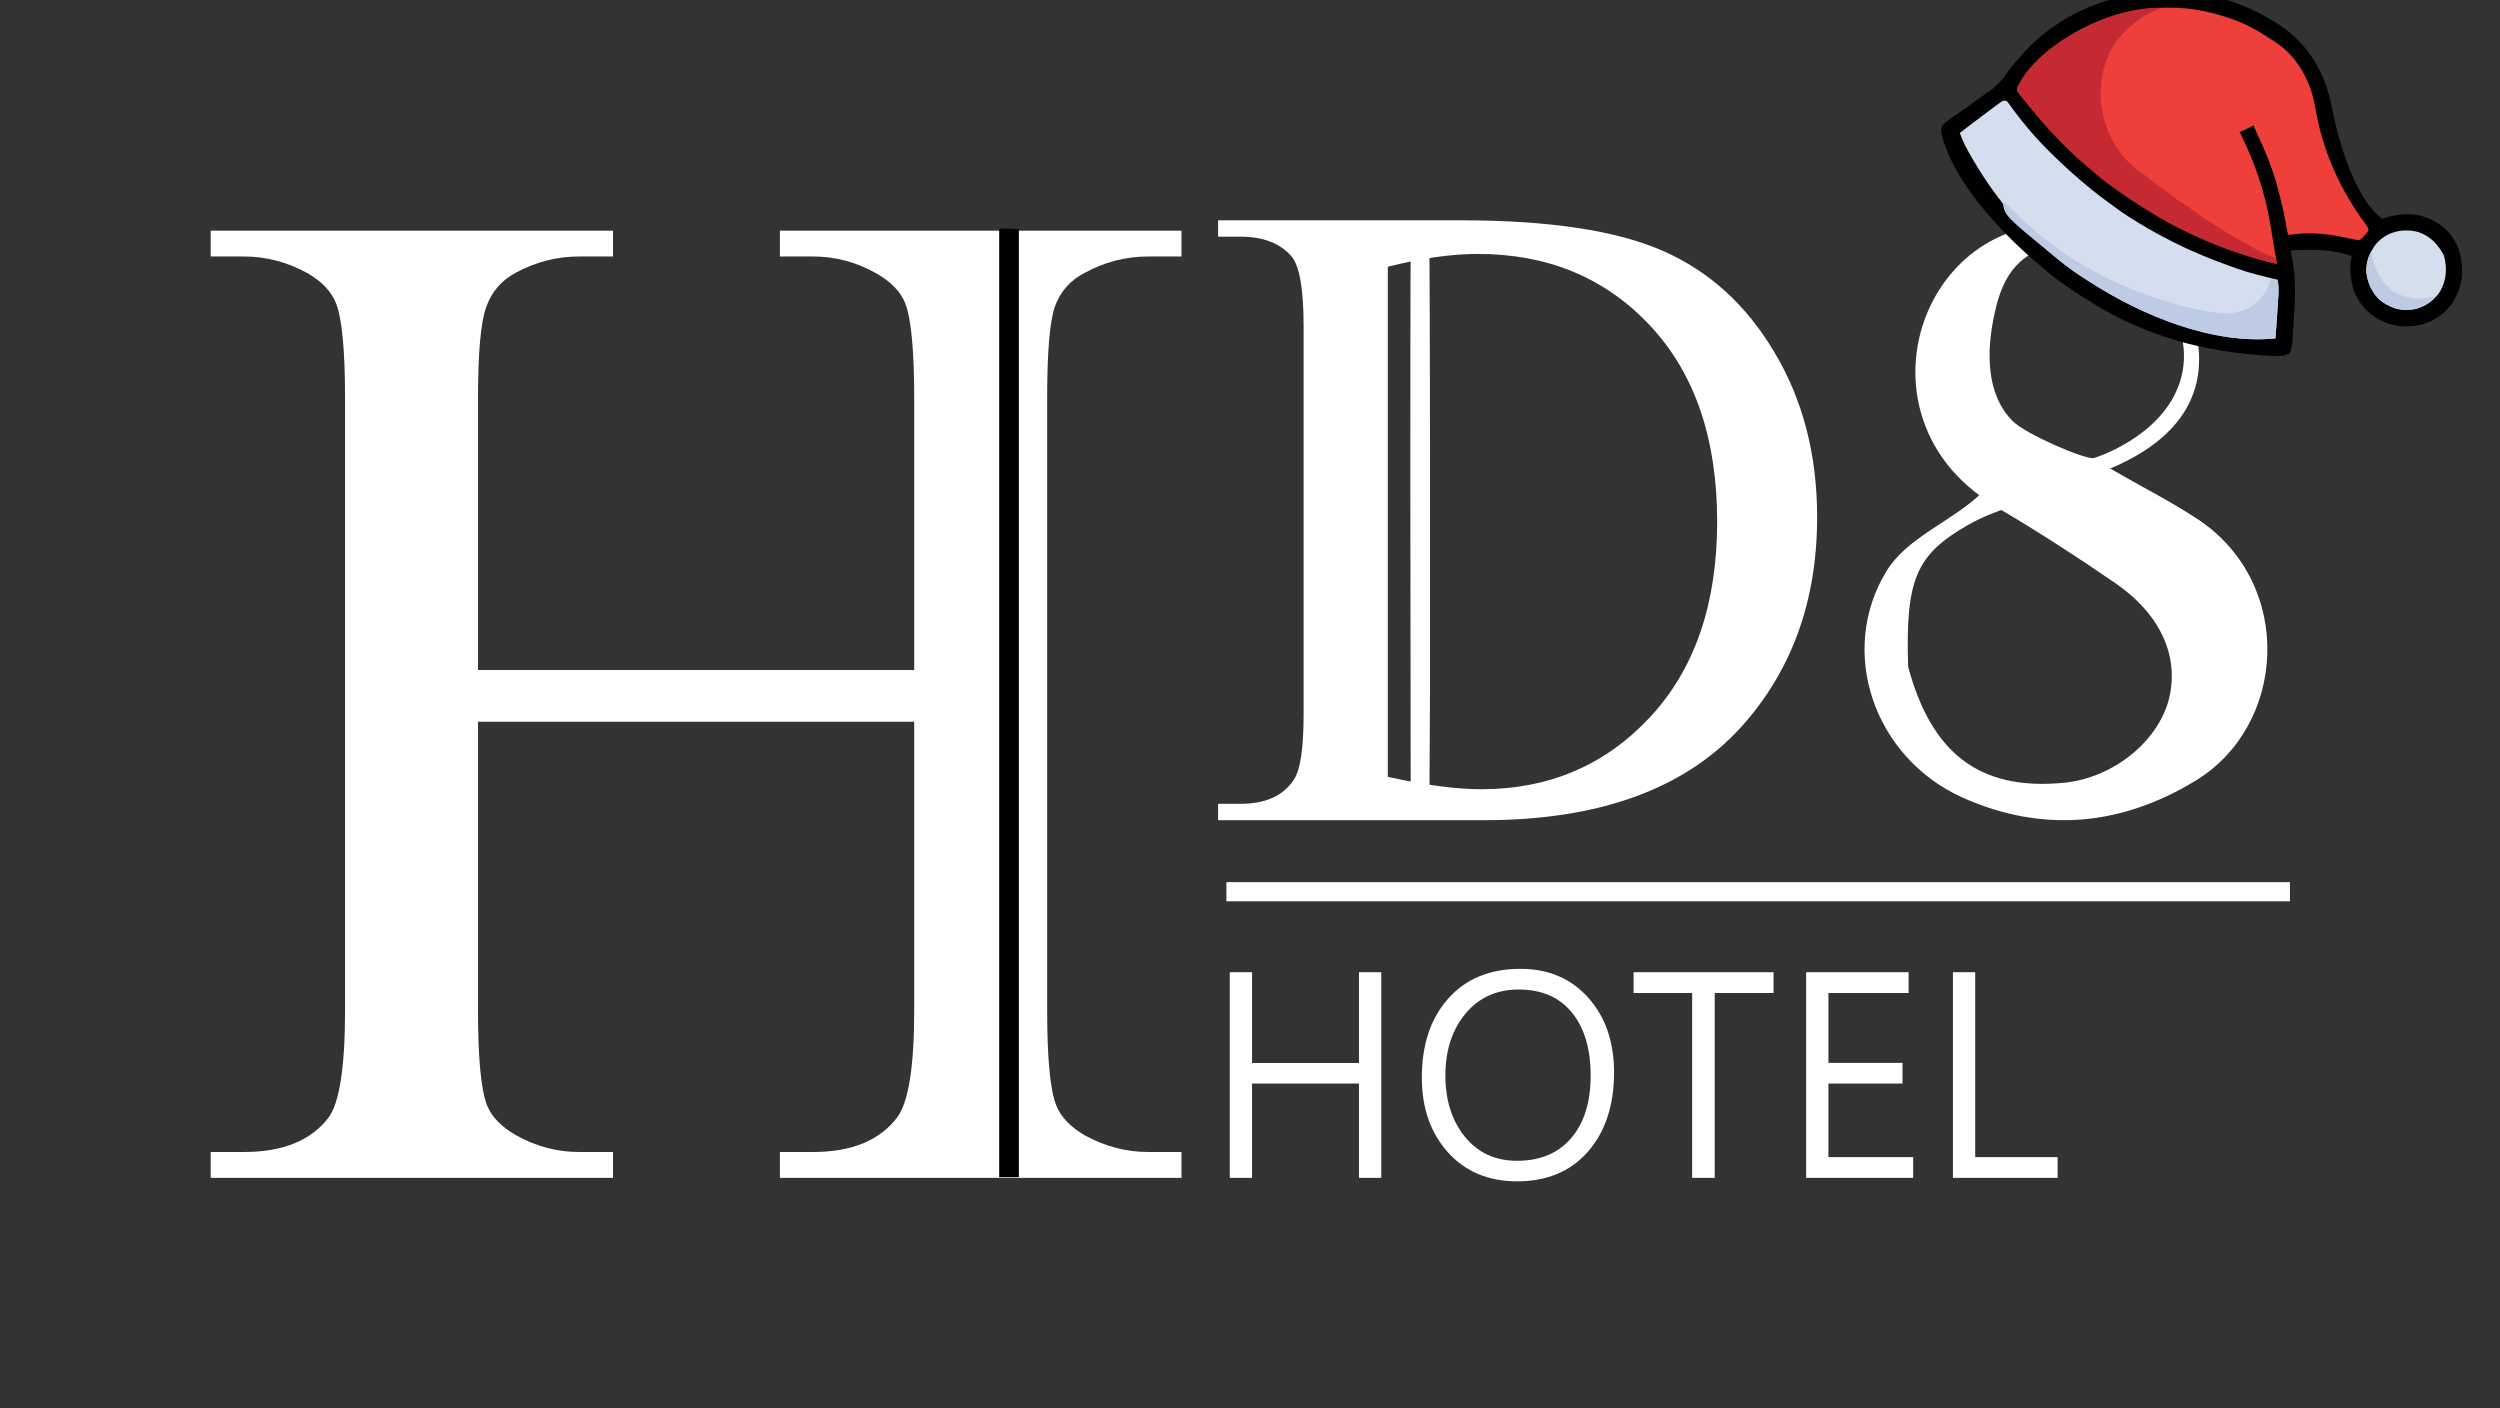 <svg width="261" height="147" viewBox="0 0 261 147" fill="none" xmlns="http://www.w3.org/2000/svg">
<rect x="0" y="0" width="261" height="147" fill="#333333" stroke="none"/>
<g clip-path="url(#clip0_96_801)">
<path d="M49.903 69.949H95.444V41.654C95.444 36.598 95.131 33.268 94.504 31.663C94.022 30.448 93.01 29.403 91.468 28.528C89.396 27.361 87.203 26.777 84.89 26.777H81.42V24.079H123.347V26.777H119.877C117.564 26.777 115.371 27.336 113.299 28.455C111.757 29.233 110.697 30.424 110.118 32.028C109.588 33.584 109.323 36.792 109.323 41.654V105.464C109.323 110.472 109.637 113.778 110.263 115.382C110.745 116.597 111.733 117.643 113.227 118.518C115.347 119.685 117.564 120.268 119.877 120.268H123.347V122.966H81.42V120.268H84.89C88.89 120.268 91.806 119.077 93.637 116.695C94.842 115.139 95.444 111.395 95.444 105.464V75.346H49.903V105.464C49.903 110.472 50.216 113.778 50.843 115.382C51.325 116.597 52.337 117.643 53.879 118.518C55.951 119.685 58.144 120.268 60.457 120.268H63.999V122.966H22V120.268H25.47C29.518 120.268 32.458 119.077 34.289 116.695C35.446 115.139 36.024 111.395 36.024 105.464V41.654C36.024 36.598 35.711 33.268 35.084 31.663C34.602 30.448 33.614 29.403 32.12 28.528C30 27.361 27.783 26.777 25.47 26.777H22V24.079H63.999V26.777H60.457C58.144 26.777 55.951 27.336 53.879 28.455C52.385 29.233 51.349 30.424 50.77 32.028C50.192 33.584 49.903 36.792 49.903 41.654V69.949Z" fill="white"/>
<path d="M127.171 85.629V83.92H129.506C132.131 83.92 133.993 83.073 135.091 81.379C135.763 80.363 136.098 78.085 136.098 74.544V34.085C136.098 30.174 135.671 27.726 134.816 26.741C133.626 25.386 131.856 24.709 129.506 24.709H127.171V23H152.443C161.721 23 168.771 24.062 173.594 26.187C178.447 28.311 182.338 31.852 185.268 36.81C188.229 41.767 189.709 47.494 189.709 53.991C189.709 62.705 187.084 69.987 181.835 75.837C175.944 82.365 166.971 85.629 154.915 85.629H127.171ZM144.889 81.102C148.765 81.964 152.015 82.396 154.64 82.396C161.721 82.396 167.596 79.886 172.266 74.867C176.936 69.848 179.271 63.044 179.271 54.453C179.271 45.801 176.936 38.98 172.266 33.992C167.596 29.004 161.599 26.51 154.274 26.51C151.527 26.51 148.399 26.957 144.889 27.85V81.102Z" fill="white"/>
<path d="M128.036 93.096H239.07" stroke="white" stroke-width="2"/>
<path d="M217.57 23.604C222.462 25.332 226.793 27.101 228.623 32.452C231.582 40.703 227.434 45.93 220.305 48.915C223.549 50.8 226.615 52.335 229.519 54.251C239.638 61.044 238.711 75.879 229.079 81.586C221.44 86.193 213.268 87.014 204.872 83.261C195.635 79.089 191.819 68 196.963 59.602C199.072 56.158 203.701 54.436 206.628 51.698C193.382 41.865 201.374 21.115 217.57 23.604ZM199.211 69.613C201.559 78.298 206.34 82.626 215.508 81.718C220.59 81.214 225.31 77.43 226.445 72.948C227.527 68.566 225.588 64.123 220.807 60.858C217.13 58.322 212.715 55.459 208.946 53.249C208.946 53.249 207.103 53.863 205.47 54.8C200.063 57.902 198.917 60.416 199.211 69.613ZM215.511 25.332C210.877 26.108 209.105 28.59 208.225 32.762C207.329 36.834 207.401 41.229 210.104 43.944C211.526 45.371 217.828 48.042 218.6 47.821C219.373 47.599 226.705 45.046 227.866 38.749C229.028 32.452 222.849 24.944 215.511 25.332Z" fill="white"/>
<path d="M144.204 122.967H141.877V113.122H130.715V122.967H128.388V101.497H130.715V110.978H141.877V101.497H144.204V122.967ZM148.44 112.495C148.44 109.053 149.361 106.301 151.202 104.24C153.043 102.178 155.553 101.147 158.734 101.147C161.664 101.147 164.025 102.154 165.818 104.167C167.611 106.17 168.507 108.766 168.507 111.955C168.507 115.387 167.601 118.144 165.789 120.225C163.977 122.296 161.51 123.331 158.387 123.331C155.399 123.331 152.994 122.325 151.173 120.312C149.351 118.29 148.44 115.684 148.44 112.495ZM150.898 112.276C150.898 114.872 151.577 117.006 152.936 118.679C154.296 120.351 156.108 121.187 158.372 121.187C160.792 121.187 162.676 120.4 164.025 118.824C165.384 117.24 166.064 115.067 166.064 112.305C166.064 109.495 165.408 107.293 164.098 105.698C162.796 104.103 160.951 103.306 158.56 103.306C156.238 103.306 154.377 104.152 152.98 105.844C151.592 107.526 150.898 109.67 150.898 112.276ZM185.162 103.671H179.018V122.967H176.661V103.671H170.546V101.497H185.162V103.671ZM199.735 122.967H188.56V101.497H199.258V103.671H190.887V110.963H198.622V113.122H190.887V120.808H199.735V122.967ZM214.814 122.967H203.885V101.497H206.212V120.808H214.814V122.967Z" fill="white"/>
<path d="M147.278 25.988C147.278 25.988 147.237 27.423 147.237 49.849L147.278 83.71H149.234L149.291 71.656V48.571C149.291 35.874 149.234 25.988 149.234 25.988C149.234 25.988 147.647 25.865 147.278 25.988Z" fill="white"/>
<path d="M104.315 23.923C104.315 23.923 104.315 40.456 104.315 62.882V122.897H106.369V84.689V61.604C106.369 48.907 106.369 23.923 106.369 23.923C106.369 23.923 104.685 23.8 104.315 23.923Z" fill="black"/>
<g clip-path="url(#clip1_96_801)">
<path d="M221.767 -0.356C221.85 -0.371 221.934 -0.386 222.02 -0.401C222.289 -0.449 222.558 -0.495 222.827 -0.54C222.919 -0.556 223.011 -0.572 223.105 -0.588C224.42 -0.808 225.696 -0.988 227.032 -0.911C227.116 -0.907 227.201 -0.903 227.288 -0.899C230.863 -0.737 234.243 0.306 237.292 2.173C237.365 2.217 237.438 2.261 237.512 2.306C240.566 4.173 242.435 6.936 243.274 10.402C243.359 10.771 243.434 11.143 243.509 11.515C244.171 14.795 245.84 20.79 248.747 22.857C248.878 22.802 249.008 22.744 249.137 22.686C250.911 22.227 252.494 22.164 254.129 23.099C254.3 23.192 254.3 23.192 254.474 23.287C255.591 23.944 256.465 25.136 256.804 26.376C257.248 28.268 257.108 29.77 256.14 31.478C255.33 32.724 254.048 33.588 252.609 33.933C251.144 34.207 249.763 34.109 248.431 33.383C248.353 33.341 248.274 33.3 248.193 33.257C247.016 32.591 246.207 31.532 245.708 30.282C245.415 29.108 245.198 27.935 245.53 26.752C243.51 25.994 241.267 26.023 239.146 26.155C239.162 26.225 239.178 26.295 239.194 26.368C239.653 28.477 239.666 30.413 239.518 32.554C239.496 32.875 239.478 33.196 239.46 33.517C239.438 33.904 239.414 34.291 239.39 34.678C239.386 34.75 239.381 34.822 239.377 34.897C239.364 35.101 239.35 35.305 239.336 35.509C239.328 35.625 239.321 35.74 239.313 35.859C239.268 36.209 239.19 36.519 239.069 36.85C238.405 37.335 237.298 37.163 236.528 37.116C236.404 37.109 236.279 37.102 236.151 37.094C234.942 37.019 233.747 36.876 232.55 36.695C232.415 36.675 232.415 36.675 232.278 36.656C227.269 35.92 222.224 34.106 217.974 31.332C217.814 31.228 217.653 31.125 217.489 31.027C216.828 30.63 216.197 30.194 215.569 29.747C215.392 29.621 215.213 29.496 215.035 29.371C214.285 28.841 213.589 28.273 212.905 27.658C212.772 27.543 212.639 27.43 212.505 27.316C208.747 24.097 203.722 18.722 202.652 13.774C202.634 13.31 202.682 13.236 202.975 12.894C203.228 12.686 203.228 12.686 203.528 12.475C203.582 12.436 203.637 12.397 203.694 12.357C203.812 12.273 203.931 12.189 204.05 12.106C204.239 11.972 204.428 11.838 204.616 11.703C205.152 11.319 205.688 10.936 206.227 10.557C206.557 10.325 206.886 10.09 207.213 9.853C207.337 9.765 207.462 9.677 207.587 9.59C208.413 9.015 208.997 8.421 209.547 7.575C209.896 7.054 210.315 6.602 210.734 6.137C210.797 6.062 210.859 5.987 210.923 5.909C213.564 2.762 217.724 0.351 221.767 -0.356Z" fill="#010101"/>
<path d="M227.325 0.82C227.438 0.825 227.438 0.825 227.554 0.831C229.327 0.923 231.067 1.325 232.743 1.894C232.856 1.932 232.969 1.969 233.086 2.008C234.608 2.544 236.003 3.355 237.331 4.26C237.415 4.313 237.499 4.366 237.585 4.42C239.699 5.801 241.077 8.201 241.593 10.625C241.677 11.04 241.755 11.457 241.833 11.874C242.617 16.048 244.436 20.028 246.992 23.422C247.222 23.743 247.222 23.743 247.273 24.049C247.104 24.295 247.104 24.295 246.869 24.562C246.793 24.651 246.717 24.74 246.639 24.832C246.393 25.035 246.393 25.035 246.147 25.067C245.801 25.008 245.461 24.937 245.119 24.858C243.918 24.591 242.746 24.4 241.515 24.367C241.429 24.365 241.343 24.362 241.254 24.359C240.453 24.348 239.667 24.435 238.871 24.526C238.854 24.433 238.836 24.339 238.817 24.243C238.313 21.588 238.313 21.588 237.62 18.978C237.591 18.884 237.562 18.79 237.533 18.692C237.046 17.122 236.423 15.633 235.73 14.143C235.569 13.795 235.416 13.444 235.264 13.092C235.175 13.138 235.087 13.183 234.996 13.229C234.824 13.317 234.824 13.317 234.649 13.406C234.478 13.493 234.478 13.493 234.303 13.582C234.009 13.723 234.009 13.723 233.805 13.758C233.865 13.877 233.924 13.997 233.985 14.12C235.421 17.04 236.473 20.097 237.001 23.313C237.032 23.496 237.032 23.496 237.063 23.683C237.128 24.068 237.191 24.453 237.255 24.838C237.299 25.102 237.343 25.365 237.387 25.628C237.494 26.269 237.601 26.91 237.707 27.55C237.498 27.503 237.289 27.454 237.08 27.407C236.964 27.38 236.847 27.353 236.727 27.326C236.104 27.178 235.496 26.982 234.886 26.788C234.711 26.733 234.536 26.678 234.361 26.624C232.924 26.179 231.541 25.659 230.164 25.055C230.04 25.002 229.916 24.948 229.789 24.893C226.747 23.565 223.883 21.861 221.182 19.941C220.983 19.799 220.783 19.659 220.583 19.519C219.796 18.962 219.066 18.377 218.349 17.731C218.233 17.633 218.117 17.536 218 17.439C215.841 15.656 213.938 13.603 212.156 11.447C212.044 11.313 212.044 11.313 211.93 11.177C211.701 10.901 211.475 10.623 211.249 10.344C211.178 10.258 211.107 10.172 211.033 10.083C210.968 10.002 210.904 9.921 210.837 9.838C210.78 9.766 210.722 9.695 210.662 9.622C210.555 9.414 210.555 9.414 210.596 9.182C211.908 6.258 215.483 3.839 218.298 2.555C218.396 2.51 218.396 2.51 218.497 2.463C221.253 1.202 224.302 0.67 227.325 0.82Z" fill="#EE3F3A"/>
<path d="M209.489 10.537C209.641 10.701 209.641 10.701 209.801 10.925C209.862 11.009 209.924 11.093 209.987 11.18C210.053 11.272 210.119 11.364 210.188 11.459C211.524 13.265 213.01 14.942 214.641 16.487C214.804 16.642 214.966 16.797 215.128 16.954C215.749 17.552 216.389 18.124 217.044 18.685C217.146 18.773 217.248 18.861 217.353 18.952C218.562 19.991 219.834 20.943 221.13 21.869C221.212 21.928 221.294 21.987 221.379 22.047C221.916 22.428 222.466 22.779 223.03 23.119C223.157 23.197 223.283 23.275 223.41 23.353C224.454 23.994 225.525 24.574 226.616 25.131C226.7 25.174 226.783 25.216 226.869 25.261C228.822 26.257 230.832 27.073 232.897 27.807C233.123 27.887 233.348 27.969 233.573 28.051C234.946 28.534 236.367 28.864 237.779 29.214C237.897 29.776 237.9 30.282 237.861 30.854C237.855 30.941 237.85 31.029 237.845 31.119C237.827 31.397 237.809 31.676 237.79 31.954C237.779 32.139 237.767 32.324 237.756 32.508C237.697 33.448 237.632 34.387 237.555 35.325C230.973 36.013 223.542 32.901 218.121 29.394C218.003 29.319 217.886 29.243 217.768 29.168C216.772 28.53 215.816 27.867 214.908 27.11C214.799 27.021 214.691 26.933 214.582 26.845C210.939 23.872 207.974 20.211 205.668 16.124C205.605 16.013 205.542 15.902 205.477 15.788C205.132 15.166 204.837 14.549 204.607 13.875C205.619 13.092 206.64 12.322 207.668 11.562C207.795 11.468 207.921 11.374 208.047 11.28C208.226 11.146 208.405 11.014 208.585 10.881C208.741 10.765 208.741 10.765 208.901 10.647C209.166 10.487 209.166 10.487 209.489 10.537Z" fill="#D5DEEE"/>
<path d="M225.44 0.825C225.446 0.859 225.451 0.892 225.457 0.927C225.362 0.963 225.267 1 225.168 1.038C223.572 1.677 222.354 2.626 221.254 3.941C221.195 4.011 221.137 4.081 221.076 4.153C219.614 6.047 219.097 8.674 219.378 11.004C219.771 13.809 221.038 16.148 223.311 17.867C223.468 17.978 223.626 18.088 223.785 18.195C223.995 18.342 224.188 18.497 224.384 18.663C224.871 19.068 225.391 19.426 225.909 19.79C226.344 20.097 226.76 20.416 227.167 20.76C227.369 20.919 227.573 21.049 227.794 21.179C228.437 21.569 229.04 22.013 229.649 22.454C230.214 22.859 230.787 23.235 231.382 23.593C231.571 23.713 231.76 23.834 231.948 23.956C232.448 24.273 232.956 24.572 233.472 24.863C233.734 25.01 233.995 25.159 234.255 25.31C234.408 25.399 234.562 25.487 234.715 25.576C234.792 25.62 234.869 25.664 234.949 25.71C235.369 25.948 235.791 26.167 236.229 26.368C236.318 26.409 236.407 26.45 236.499 26.492C236.671 26.57 236.844 26.646 237.018 26.72C237.232 26.816 237.429 26.906 237.62 27.042C237.717 27.323 237.717 27.323 237.706 27.551C236.748 27.349 235.818 27.085 234.885 26.789C234.71 26.734 234.535 26.679 234.36 26.625C232.924 26.18 231.54 25.659 230.163 25.055C230.04 25.002 229.916 24.949 229.788 24.894C226.747 23.565 223.883 21.862 221.181 19.941C220.982 19.8 220.782 19.66 220.583 19.519C219.796 18.963 219.065 18.377 218.349 17.732C218.233 17.634 218.117 17.536 217.999 17.439C215.84 15.656 213.938 13.603 212.155 11.448C212.044 11.314 212.044 11.314 211.93 11.177C211.701 10.901 211.474 10.623 211.249 10.345C211.177 10.258 211.106 10.172 211.032 10.083C210.968 10.002 210.903 9.922 210.837 9.838C210.779 9.767 210.721 9.696 210.662 9.622C210.555 9.415 210.555 9.415 210.596 9.183C211.907 6.259 215.483 3.84 218.297 2.556C218.396 2.51 218.396 2.51 218.496 2.464C220.596 1.503 223.119 0.78 225.44 0.825Z" fill="#C52931"/>
<path d="M252.502 24.235C253.775 24.677 254.535 25.529 255.156 26.695C255.492 28.021 255.433 29.234 254.74 30.431C254.17 31.328 253.245 31.977 252.216 32.248C250.875 32.515 249.81 32.245 248.676 31.507C247.688 30.773 247.224 29.61 247.036 28.433C246.961 27.346 247.411 26.32 248.056 25.467C249.187 24.172 250.878 23.79 252.502 24.235Z" fill="#D5DEED"/>
<path d="M209.088 21.182C209.537 21.265 209.738 21.503 210.042 21.832C211.304 23.168 212.716 24.426 214.233 25.466C214.451 25.621 214.653 25.787 214.857 25.96C215.27 26.303 215.71 26.587 216.167 26.869C216.358 26.987 216.548 27.108 216.736 27.232C217.652 27.834 218.621 28.331 219.596 28.831C219.68 28.874 219.763 28.917 219.849 28.962C221.968 30.055 224.168 30.847 226.444 31.548C226.525 31.574 226.607 31.599 226.691 31.626C228.175 32.088 229.702 32.368 231.233 32.624C231.33 32.64 231.426 32.656 231.526 32.673C232.127 32.762 232.662 32.754 233.26 32.648C233.343 32.633 233.427 32.618 233.513 32.603C234.78 32.351 235.673 31.661 236.419 30.625C236.726 30.15 236.886 29.675 237.031 29.131C237.278 29.158 237.524 29.186 237.778 29.214C237.896 29.777 237.9 30.282 237.86 30.854C237.855 30.941 237.849 31.029 237.844 31.119C237.827 31.398 237.808 31.676 237.79 31.954C237.778 32.139 237.767 32.324 237.755 32.509C237.696 33.448 237.632 34.387 237.554 35.326C230.972 36.013 223.541 32.901 218.121 29.394C218.003 29.319 217.885 29.244 217.767 29.168C216.771 28.53 215.816 27.868 214.907 27.11C214.799 27.022 214.69 26.933 214.581 26.845C209.319 22.55 209.319 22.55 209.088 21.182Z" fill="#BECBE5"/>
<path d="M247.465 26.425C247.499 26.42 247.533 26.414 247.567 26.408C247.593 26.539 247.593 26.539 247.62 26.672C247.963 28.239 248.631 29.598 249.992 30.513C251.087 31.09 252.27 31.309 253.481 31.077C253.56 31.062 253.639 31.048 253.721 31.033C253.914 30.998 254.107 30.962 254.3 30.925C254.019 31.261 253.759 31.508 253.382 31.728C253.262 31.799 253.262 31.799 253.141 31.872C252.178 32.398 251.14 32.509 250.086 32.212C248.815 31.766 248.064 31.071 247.422 29.888C246.963 28.83 246.959 27.853 247.313 26.765C247.363 26.653 247.414 26.541 247.465 26.425Z" fill="#BDCBE4"/>
</g>
</g>
<defs>
<clipPath id="clip0_96_801">
<rect width="261" height="147" fill="white"/>
</clipPath>
<clipPath id="clip1_96_801">
<rect width="52.869" height="52.869" fill="white" transform="translate(199 -3.189) rotate(-9.593)"/>
</clipPath>
</defs>
</svg>
